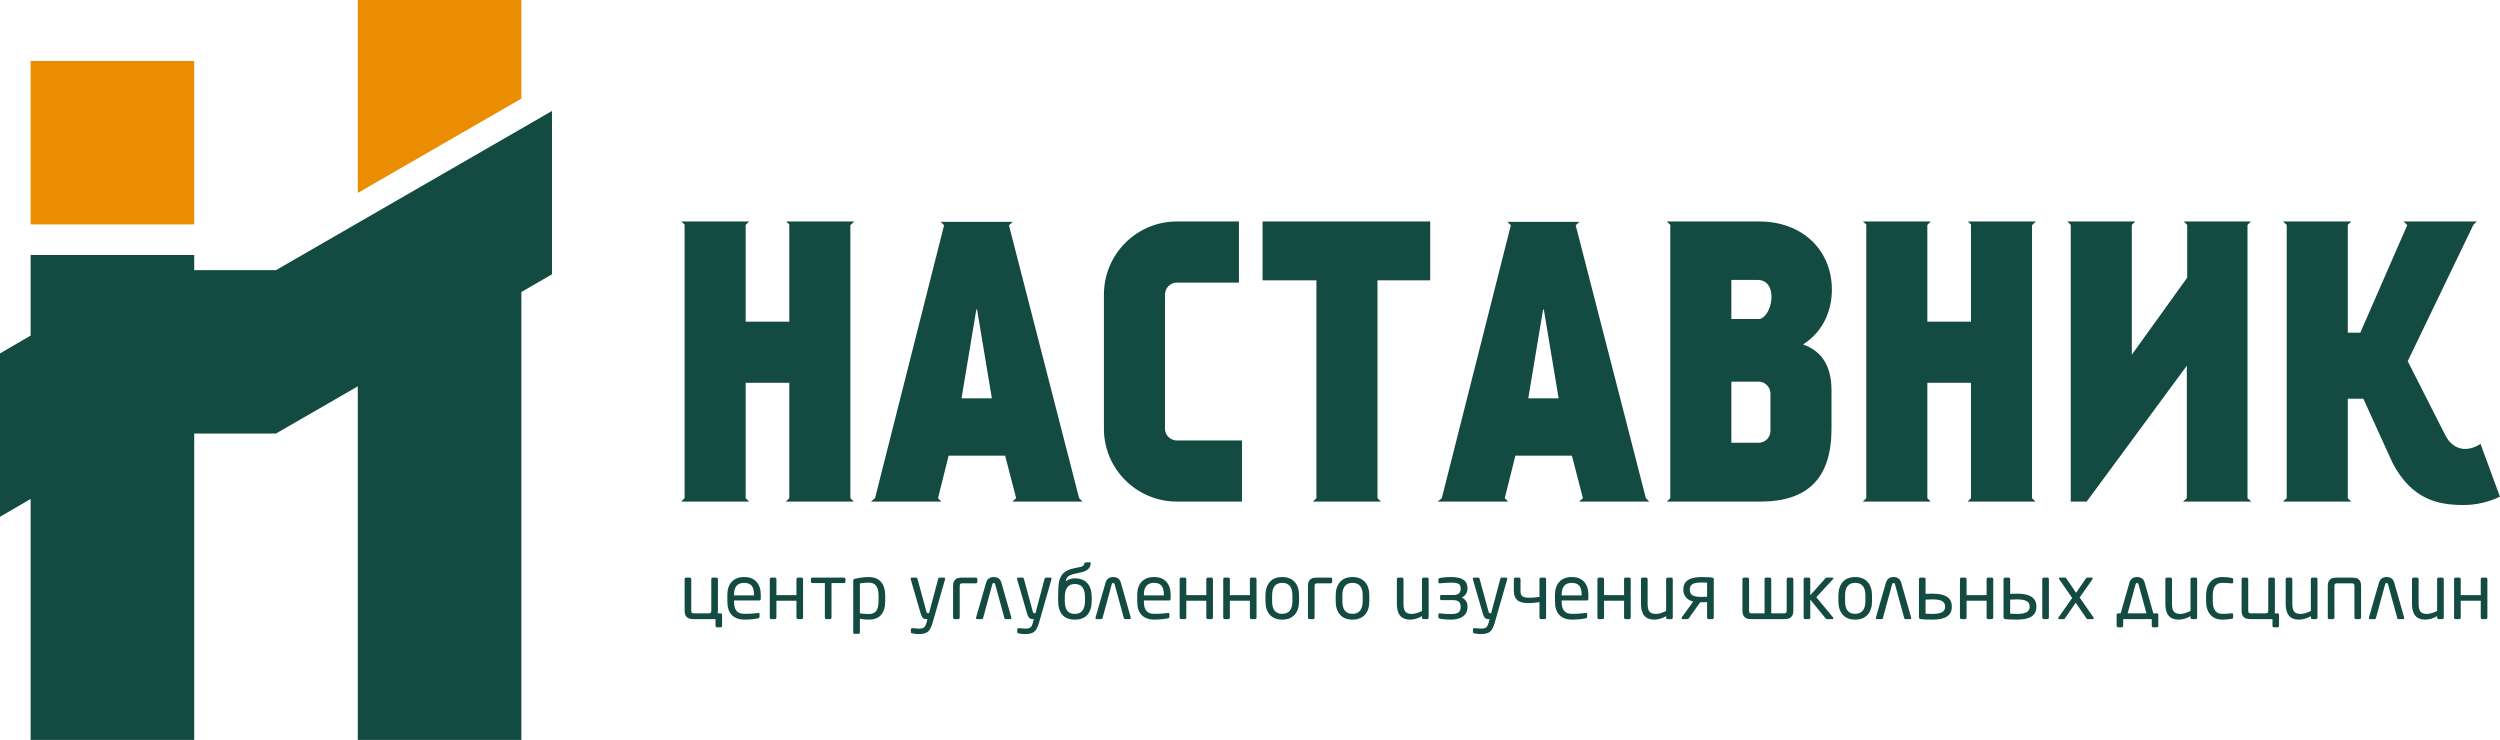 <?xml version="1.0" encoding="UTF-8"?> <svg xmlns="http://www.w3.org/2000/svg" width="8001" height="2368" viewBox="0 0 8001 2368" fill="none"><path d="M1766.59 877.945L1668.52 934.572V2368H1145.04V1236.44L883.295 1387.38H621.554V2368H98.071L98.072 1596.76L0 1653.91V1131.06L98.072 1073.92L98.071 816.195H621.554V864.521H883.295V864.54L1766.59 355.105V877.945Z" fill="#134B42"></path><path d="M621.549 718.087H98.066V195.233H621.549V718.087Z" fill="#EA8D00"></path><path d="M1668.51 315.625L1145.03 617.502V0H1668.51V315.625Z" fill="#EA8D00"></path><path d="M2722.7 719.714H2721.49V1594.37L2732.41 1605.31H2515.11L2526.03 1594.37V1225.07H2386.43V1594.37L2397.35 1605.31H2180.05L2190.98 1594.37V718.5L2180.05 708.781H2397.35L2386.43 719.714V1029.49H2526.03V718.5L2516.32 708.781H2733.63L2722.7 719.714Z" fill="#134B42"></path><path d="M3252.07 1594.37L3216.87 1458.32H3035.98L3001.99 1594.37L3012.92 1605.31H2787.12L2800.47 1594.37L3021.41 720.929L3010.49 709.996H3241.15L3229.01 720.929L3453.59 1594.37L3464.52 1605.31H3239.93L3252.07 1594.37ZM3127.03 990.616H3124.6L3077.26 1274.88H3174.38L3127.03 990.616Z" fill="#134B42"></path><path d="M3728.42 943.239V1372.06C3728.42 1392.72 3745.41 1409.72 3767.26 1409.72H3974.85V1605.31H3767.26C3637.37 1605.31 3532.97 1500.83 3532.97 1372.06V943.239C3532.97 813.254 3637.37 708.781 3767.26 708.781H3965.14V904.365H3767.26C3745.41 904.365 3728.42 921.372 3728.42 943.239Z" fill="#134B42"></path><path d="M4040.65 708.781H4577.23V897.076H4408.48V1594.37L4419.41 1605.31H4202.11L4213.03 1594.37V897.076H4040.65V708.781Z" fill="#134B42"></path><path d="M5065.93 1594.37L5030.72 1458.32H4849.84L4815.85 1594.37L4826.78 1605.31H4600.98L4614.33 1594.37L4835.27 720.929L4824.35 709.996H5055L5042.86 720.929L5267.45 1594.37L5278.38 1605.31H5053.79L5065.93 1594.37ZM4940.89 990.616H4938.46L4891.12 1274.88H4988.24L4940.89 990.616Z" fill="#134B42"></path><path d="M5629.68 708.781C5769.29 708.781 5862.77 801.106 5862.77 927.446C5862.77 980.897 5843.34 1056.22 5770.5 1102.38C5821.49 1120.6 5861.55 1160.69 5861.55 1249.37V1372.06C5861.55 1529.99 5786.29 1605.31 5633.32 1605.31H5334.68L5345.61 1594.37V719.714L5334.68 708.781H5629.68ZM5541.06 895.861V1020.99H5632.11C5674.6 1008.84 5691.6 895.861 5624.83 895.861H5541.06ZM5628.47 1417.01C5649.11 1417.01 5666.1 1400 5666.1 1379.35V1257.87C5664.89 1237.22 5647.89 1221.43 5628.47 1221.43H5541.06V1417.01H5628.47Z" fill="#134B42"></path><path d="M6504.54 719.714H6503.32V1594.37L6514.25 1605.31H6296.95L6307.87 1594.37V1225.07H6168.26V1594.37L6179.19 1605.31H5961.89L5972.81 1594.37V718.5L5961.89 708.781H6179.19L6168.26 719.714V1029.49H6307.87V718.5L6298.16 708.781H6515.46L6504.54 719.714Z" fill="#134B42"></path><path d="M6999.92 719.714L6988.99 708.781H7203.87L7192.94 719.714V1594.37L7205.08 1605.31H6986.56L6998.7 1594.37V1170.41L6678.21 1605.31H6627.22V719.714L6616.3 708.781H6833.6L6822.68 719.714V1135.18L6999.92 888.572V719.714Z" fill="#134B42"></path><path d="M7938.76 1420.66L8000.67 1589.51C7963.04 1607.74 7922.98 1616.24 7884.13 1616.24C7799.15 1616.24 7717.82 1596.8 7657.12 1481.4L7563.64 1276.09H7513.87V1594.37L7524.79 1605.31H7306.28L7318.42 1594.37V719.714L7306.28 708.781H7524.79L7513.87 719.714V1064.72H7553.93L7704.46 719.714H7703.25L7692.32 708.781H7926.62L7915.69 719.714L7705.68 1155.83L7825.86 1392.72C7851.35 1442.52 7897.49 1447.38 7938.76 1420.66Z" fill="#134B42"></path><path d="M2276.38 1953.9V1853.37C2276.38 1852.04 2276.85 1850.9 2277.8 1849.95C2278.74 1849.01 2279.88 1848.54 2281.22 1848.54H2292.78C2294.12 1848.54 2295.26 1849.01 2296.2 1849.95C2297.15 1850.9 2297.62 1852.04 2297.62 1853.37V1954.13C2297.62 1957.44 2297.3 1960.39 2296.68 1962.98H2306.11C2307.45 1962.98 2308.59 1963.45 2309.54 1964.4C2310.48 1965.26 2310.95 1966.32 2310.95 1967.58V2002.86C2310.95 2004.2 2310.48 2005.34 2309.54 2006.28C2308.59 2007.23 2307.45 2007.7 2306.11 2007.7H2294.79C2293.45 2007.7 2292.31 2007.23 2291.37 2006.28C2290.42 2005.34 2289.95 2004.2 2289.95 2002.86V1981.39H2221.52C2216.01 1981.39 2211.18 1980.91 2207.01 1979.97C2202.92 1979.03 2199.22 1976.55 2195.92 1972.54C2192.69 1968.53 2191.08 1962.31 2191.08 1953.9V1853.37C2191.08 1852.04 2191.55 1850.9 2192.5 1849.95C2193.44 1849.01 2194.58 1848.54 2195.92 1848.54H2207.6C2208.86 1848.54 2209.96 1849.01 2210.9 1849.95C2211.85 1850.9 2212.32 1852.04 2212.32 1853.37V1953.9C2212.32 1957.51 2212.95 1959.95 2214.2 1961.21C2215.46 1962.39 2217.9 1962.98 2221.52 1962.98H2267.18C2270.88 1962.98 2273.31 1962.39 2274.49 1961.21C2275.75 1959.95 2276.38 1957.51 2276.38 1953.9Z" fill="#134B42"></path><path d="M2434.72 1916.38C2434.72 1919.92 2433.18 1921.69 2430.12 1921.69H2349.18V1925.11C2349.18 1938.72 2351.81 1948.71 2357.08 1955.08C2362.35 1961.37 2370.89 1964.51 2382.69 1964.51C2394.64 1964.51 2404.91 1964.04 2413.48 1963.1C2422.13 1962.16 2426.65 1961.68 2427.05 1961.68C2429.56 1961.68 2430.82 1962.86 2430.82 1965.22V1973.36C2430.82 1975.57 2430.19 1977.1 2428.94 1977.97C2427.68 1978.83 2422.25 1979.89 2412.65 1981.15C2403.14 1982.41 2393.15 1983.04 2382.69 1983.04C2365.22 1983.04 2351.7 1978.16 2342.1 1968.41C2332.58 1958.58 2327.82 1944.14 2327.82 1925.11V1903.28C2327.82 1885.82 2332.5 1872.05 2341.86 1861.99C2351.22 1851.84 2364.44 1846.77 2381.51 1846.77C2398.5 1846.77 2411.59 1851.76 2420.79 1861.75C2430.08 1871.66 2434.72 1885.51 2434.72 1903.28V1916.38ZM2413.13 1905.52V1903.28C2413.13 1890.22 2410.61 1880.67 2405.57 1874.61C2400.62 1868.48 2392.6 1865.41 2381.51 1865.41C2359.95 1865.41 2349.18 1878.03 2349.18 1903.28V1905.52H2413.13Z" fill="#134B42"></path><path d="M2570.16 1976.55C2570.16 1977.89 2569.69 1979.03 2568.75 1979.97C2567.8 1980.91 2566.66 1981.39 2565.33 1981.39H2553.76C2552.43 1981.39 2551.28 1980.91 2550.34 1979.97C2549.4 1979.03 2548.93 1977.89 2548.93 1976.55V1922.63H2484.86V1976.55C2484.86 1977.89 2484.39 1979.03 2483.44 1979.97C2482.5 1980.91 2481.4 1981.39 2480.14 1981.39H2468.46C2467.12 1981.39 2465.98 1980.91 2465.04 1979.97C2464.09 1979.03 2463.62 1977.89 2463.62 1976.55V1853.37C2463.62 1852.04 2464.09 1850.9 2465.04 1849.95C2465.98 1849.01 2467.12 1848.54 2468.46 1848.54H2480.14C2481.4 1848.54 2482.5 1849.01 2483.44 1849.95C2484.39 1850.9 2484.86 1852.04 2484.86 1853.37V1904.58H2548.93V1853.37C2548.93 1852.04 2549.4 1850.9 2550.34 1849.95C2551.28 1849.01 2552.43 1848.54 2553.76 1848.54H2565.33C2566.66 1848.54 2567.8 1849.01 2568.75 1849.95C2569.69 1850.9 2570.16 1852.04 2570.16 1853.37V1976.55Z" fill="#134B42"></path><path d="M2705.84 1861.28C2705.84 1862.62 2705.37 1863.76 2704.43 1864.7C2703.48 1865.64 2702.34 1866.12 2701.01 1866.12H2661.13V1976.55C2661.13 1977.89 2660.66 1979.03 2659.71 1979.97C2658.77 1980.91 2657.63 1981.39 2656.29 1981.39H2644.73C2643.39 1981.39 2642.25 1980.91 2641.31 1979.97C2640.36 1979.03 2639.89 1977.89 2639.89 1976.55V1866.12H2600.01C2598.68 1866.12 2597.53 1865.64 2596.59 1864.7C2595.65 1863.76 2595.18 1862.62 2595.18 1861.28V1853.37C2595.18 1852.04 2595.65 1850.9 2596.59 1849.95C2597.53 1849.01 2598.68 1848.54 2600.01 1848.54H2701.01C2702.34 1848.54 2703.48 1849.01 2704.43 1849.95C2705.37 1850.9 2705.84 1852.04 2705.84 1853.37V1861.28Z" fill="#134B42"></path><path d="M2833.03 1923.93C2833.03 1943.28 2828.55 1957.99 2819.58 1968.05C2810.69 1978.04 2797.6 1983.04 2780.29 1983.04C2771.56 1983.04 2762.12 1982.17 2751.98 1980.44V2024.1C2751.98 2025.36 2751.54 2026.42 2750.68 2027.28C2749.81 2028.23 2748.75 2028.7 2747.49 2028.7H2735.1C2732.19 2028.7 2730.74 2027.16 2730.74 2024.1V1857.86C2730.74 1855.81 2731.37 1854.36 2732.63 1853.49C2733.88 1852.63 2739.67 1851.29 2749.97 1849.48C2760.27 1847.67 2770.38 1846.77 2780.29 1846.77C2797.36 1846.77 2810.42 1851.92 2819.46 1862.22C2828.51 1872.53 2833.03 1887.27 2833.03 1906.47V1923.93ZM2811.68 1923.93V1906.47C2811.68 1891.99 2809.12 1881.41 2804.01 1874.73C2798.89 1868.04 2790.99 1864.7 2780.29 1864.7C2770.85 1864.7 2761.41 1865.49 2751.98 1867.06V1962.75C2761.34 1964.4 2770.77 1965.22 2780.29 1965.22C2791.07 1965.22 2798.97 1961.96 2804.01 1955.43C2809.12 1948.82 2811.68 1938.32 2811.68 1923.93Z" fill="#134B42"></path><path d="M3024.52 1854.32L2984.64 1993.42C2980.39 2008.05 2975.12 2017.69 2968.83 2022.33C2962.54 2026.97 2953.06 2029.29 2940.4 2029.29C2935.83 2029.29 2931.27 2028.93 2926.71 2028.23C2922.23 2027.6 2919.16 2026.93 2917.51 2026.22C2915.86 2025.59 2915.03 2024.57 2915.03 2023.15V2014.3C2915.03 2011.71 2916.8 2010.41 2920.34 2010.41C2930.96 2011.35 2938.11 2011.83 2941.81 2011.83C2948.65 2011.83 2953.92 2010.49 2957.62 2007.82C2961.32 2005.22 2964.86 1996.41 2968.24 1981.39H2964.82C2959.39 1981.39 2955.42 1979.93 2952.9 1977.02C2950.46 1974.03 2948.46 1969.94 2946.89 1964.75L2914.79 1854.32C2914.56 1853.69 2914.44 1853.06 2914.44 1852.43C2914.44 1849.83 2915.93 1848.54 2918.92 1848.54H2932.14C2934.18 1848.54 2935.56 1849.8 2936.27 1852.31L2964.82 1957.2C2965.68 1960.74 2967.22 1962.51 2969.42 1962.51H2973.31L3002.69 1852.08C3003.32 1849.72 3004.85 1848.54 3007.29 1848.54H3020.86C3023.46 1848.54 3024.75 1849.87 3024.75 1852.55C3024.75 1853.1 3024.68 1853.69 3024.52 1854.32Z" fill="#134B42"></path><path d="M3123.04 1866.82H3080.68C3077.06 1866.82 3074.62 1867.45 3073.36 1868.71C3072.11 1869.97 3071.48 1872.41 3071.48 1876.03V1976.55C3071.48 1977.89 3071 1979.03 3070.06 1979.97C3069.12 1980.91 3068.02 1981.39 3066.76 1981.39H3055.08C3053.74 1981.39 3052.6 1980.91 3051.65 1979.97C3050.71 1979.03 3050.24 1977.89 3050.24 1976.55V1876.03C3050.24 1867.61 3051.85 1861.4 3055.08 1857.39C3058.38 1853.3 3062.08 1850.82 3066.17 1849.95C3070.34 1849.01 3075.17 1848.54 3080.68 1848.54H3123.04C3124.37 1848.54 3125.51 1849.01 3126.46 1849.95C3127.4 1850.9 3127.87 1852.04 3127.87 1853.37V1861.99C3127.87 1863.32 3127.4 1864.46 3126.46 1865.41C3125.51 1866.35 3124.37 1866.82 3123.04 1866.82Z" fill="#134B42"></path><path d="M3214.35 1977.73L3185.09 1870.25C3184.31 1867.34 3182.77 1865.88 3180.49 1865.88C3178.05 1865.88 3176.44 1867.34 3175.66 1870.25L3146.4 1977.73C3145.85 1980.17 3144.39 1981.39 3142.03 1981.39H3127.75C3125.08 1981.39 3123.74 1980.09 3123.74 1977.49C3123.74 1976.94 3123.82 1976.39 3123.98 1975.84L3155.83 1865.17C3159.45 1852.9 3167.67 1846.77 3180.49 1846.77C3193.31 1846.77 3201.46 1852.82 3204.92 1864.94L3236.54 1975.84C3236.69 1976.16 3236.77 1976.71 3236.77 1977.49C3236.77 1980.09 3235.4 1981.39 3232.64 1981.39H3218.37C3216.32 1981.39 3214.98 1980.17 3214.35 1977.73Z" fill="#134B42"></path><path d="M3365.02 1854.32L3325.14 1993.42C3320.89 2008.05 3315.62 2017.69 3309.33 2022.33C3303.04 2026.97 3293.56 2029.29 3280.9 2029.29C3276.34 2029.29 3271.77 2028.93 3267.21 2028.23C3262.73 2027.6 3259.66 2026.93 3258.01 2026.22C3256.36 2025.59 3255.53 2024.57 3255.53 2023.15V2014.3C3255.53 2011.71 3257.3 2010.41 3260.84 2010.41C3271.46 2011.35 3278.62 2011.83 3282.31 2011.83C3289.16 2011.83 3294.43 2010.49 3298.12 2007.82C3301.82 2005.22 3305.36 1996.41 3308.74 1981.39H3305.32C3299.89 1981.39 3295.92 1979.93 3293.4 1977.02C3290.97 1974.03 3288.96 1969.94 3287.39 1964.75L3255.3 1854.32C3255.06 1853.69 3254.94 1853.06 3254.94 1852.43C3254.94 1849.83 3256.44 1848.54 3259.42 1848.54H3272.64C3274.68 1848.54 3276.06 1849.8 3276.77 1852.31L3305.32 1957.2C3306.19 1960.74 3307.72 1962.51 3309.92 1962.51H3313.82L3343.19 1852.08C3343.82 1849.72 3345.36 1848.54 3347.79 1848.54H3361.36C3363.96 1848.54 3365.26 1849.87 3365.26 1852.55C3365.26 1853.1 3365.18 1853.69 3365.02 1854.32Z" fill="#134B42"></path><path d="M3493.98 1922.63C3493.98 1941.82 3489.45 1956.69 3480.41 1967.23C3471.36 1977.77 3457.83 1983.04 3439.82 1983.04C3422.36 1983.04 3409.07 1977.93 3399.94 1967.7C3390.9 1957.4 3386.38 1942.37 3386.38 1922.63V1911.54C3386.38 1890.93 3387.24 1875.04 3388.97 1863.87C3390.78 1852.63 3395.3 1843.07 3402.54 1835.2C3409.85 1827.34 3421.38 1821.87 3437.11 1818.8C3450.32 1816.21 3458.27 1814.52 3460.94 1813.73C3463.62 1812.94 3465.78 1811.61 3467.43 1809.72C3469.16 1807.83 3470.26 1805.55 3470.73 1802.88C3471.21 1800.75 3472.42 1799.69 3474.39 1799.69H3487.96C3489.85 1799.69 3490.79 1800.56 3490.79 1802.29C3490.79 1805.67 3489.93 1809.41 3488.2 1813.5C3486.54 1817.51 3483.4 1821.16 3478.76 1824.47C3474.12 1827.77 3467.63 1830.29 3459.29 1832.02L3441.24 1835.91C3429.36 1838.43 3421.46 1841.73 3417.52 1845.82C3413.59 1849.83 3411.35 1854.67 3410.8 1860.34C3418.58 1854.04 3428.34 1850.9 3440.06 1850.9C3457.44 1850.9 3470.77 1856.13 3480.05 1866.59C3489.34 1876.97 3493.98 1891.95 3493.98 1911.54V1922.63ZM3472.39 1922.63V1911.54C3472.39 1883.22 3461.61 1869.07 3440.06 1869.07C3418.51 1869.07 3407.73 1883.22 3407.73 1911.54V1922.63C3407.73 1936.63 3410.25 1947.17 3415.28 1954.25C3420.32 1961.25 3428.5 1964.75 3439.82 1964.75C3461.53 1964.75 3472.39 1950.71 3472.39 1922.63Z" fill="#134B42"></path><path d="M3596.62 1977.73L3567.36 1870.25C3566.58 1867.34 3565.04 1865.88 3562.76 1865.88C3560.32 1865.88 3558.71 1867.34 3557.92 1870.25L3528.66 1977.73C3528.11 1980.17 3526.66 1981.39 3524.3 1981.39H3510.02C3507.35 1981.39 3506.01 1980.09 3506.01 1977.49C3506.01 1976.94 3506.09 1976.39 3506.25 1975.84L3538.1 1865.17C3541.72 1852.9 3549.94 1846.77 3562.76 1846.77C3575.58 1846.77 3583.72 1852.82 3587.18 1864.94L3618.8 1975.84C3618.96 1976.16 3619.04 1976.71 3619.04 1977.49C3619.04 1980.09 3617.66 1981.39 3614.91 1981.39H3600.63C3598.59 1981.39 3597.25 1980.17 3596.62 1977.73Z" fill="#134B42"></path><path d="M3746.46 1916.38C3746.46 1919.92 3744.93 1921.69 3741.86 1921.69H3660.92V1925.11C3660.92 1938.72 3663.56 1948.71 3668.83 1955.08C3674.1 1961.37 3682.63 1964.51 3694.43 1964.51C3706.39 1964.51 3716.65 1964.04 3725.22 1963.1C3733.88 1962.16 3738.4 1961.68 3738.79 1961.68C3741.31 1961.68 3742.57 1962.86 3742.57 1965.22V1973.36C3742.57 1975.57 3741.94 1977.1 3740.68 1977.97C3739.42 1978.83 3734 1979.89 3724.4 1981.15C3714.88 1982.41 3704.89 1983.04 3694.43 1983.04C3676.97 1983.04 3663.44 1978.16 3653.84 1968.41C3644.33 1958.58 3639.57 1944.14 3639.57 1925.11V1903.28C3639.57 1885.82 3644.25 1872.05 3653.61 1861.99C3662.97 1851.84 3676.18 1846.77 3693.25 1846.77C3710.24 1846.77 3723.34 1851.76 3732.54 1861.75C3741.82 1871.66 3746.46 1885.51 3746.46 1903.28V1916.38ZM3724.87 1905.52V1903.28C3724.87 1890.22 3722.35 1880.67 3717.32 1874.61C3712.36 1868.48 3704.34 1865.41 3693.25 1865.41C3671.7 1865.41 3660.92 1878.03 3660.92 1903.28V1905.52H3724.87Z" fill="#134B42"></path><path d="M3881.91 1976.55C3881.91 1977.89 3881.44 1979.03 3880.49 1979.97C3879.55 1980.91 3878.41 1981.39 3877.07 1981.39H3865.51C3864.17 1981.39 3863.03 1980.91 3862.09 1979.97C3861.14 1979.03 3860.67 1977.89 3860.67 1976.55V1922.63H3796.61V1976.55C3796.61 1977.89 3796.13 1979.03 3795.19 1979.97C3794.25 1980.91 3793.14 1981.39 3791.89 1981.39H3780.21C3778.87 1981.39 3777.73 1980.91 3776.78 1979.97C3775.84 1979.03 3775.37 1977.89 3775.37 1976.55V1853.37C3775.37 1852.04 3775.84 1850.9 3776.78 1849.95C3777.73 1849.01 3778.87 1848.54 3780.21 1848.54H3791.89C3793.14 1848.54 3794.25 1849.01 3795.19 1849.95C3796.13 1850.9 3796.61 1852.04 3796.61 1853.37V1904.58H3860.67V1853.37C3860.67 1852.04 3861.14 1850.9 3862.09 1849.95C3863.03 1849.01 3864.17 1848.54 3865.51 1848.54H3877.07C3878.41 1848.54 3879.55 1849.01 3880.49 1849.95C3881.44 1850.9 3881.91 1852.04 3881.91 1853.37V1976.55Z" fill="#134B42"></path><path d="M4021.36 1976.55C4021.36 1977.89 4020.89 1979.03 4019.95 1979.97C4019 1980.91 4017.86 1981.39 4016.53 1981.39H4004.96C4003.63 1981.39 4002.49 1980.91 4001.54 1979.97C4000.6 1979.03 4000.13 1977.89 4000.13 1976.55V1922.63H3936.06V1976.55C3936.06 1977.89 3935.59 1979.03 3934.65 1979.97C3933.7 1980.91 3932.6 1981.39 3931.34 1981.39H3919.66C3918.33 1981.39 3917.18 1980.91 3916.24 1979.97C3915.3 1979.03 3914.83 1977.89 3914.83 1976.55V1853.37C3914.83 1852.04 3915.3 1850.9 3916.24 1849.95C3917.18 1849.01 3918.33 1848.54 3919.66 1848.54H3931.34C3932.6 1848.54 3933.7 1849.01 3934.65 1849.95C3935.59 1850.9 3936.06 1852.04 3936.06 1853.37V1904.58H4000.13V1853.37C4000.13 1852.04 4000.6 1850.9 4001.54 1849.95C4002.49 1849.01 4003.63 1848.54 4004.96 1848.54H4016.53C4017.86 1848.54 4019 1849.01 4019.95 1849.95C4020.89 1850.9 4021.36 1852.04 4021.36 1853.37V1976.55Z" fill="#134B42"></path><path d="M4157.52 1924.16C4157.52 1942.57 4152.8 1957 4143.36 1967.46C4133.92 1977.85 4120.67 1983.04 4103.6 1983.04C4086.53 1983.04 4073.32 1977.85 4063.96 1967.46C4054.6 1957.08 4049.92 1942.65 4049.92 1924.16V1905.76C4049.92 1887.59 4054.52 1873.23 4063.72 1862.69C4072.92 1852.08 4086.22 1846.77 4103.6 1846.77C4120.67 1846.77 4133.92 1852 4143.36 1862.46C4152.8 1872.84 4157.52 1887.27 4157.52 1905.76V1924.16ZM4136.28 1924.16V1905.76C4136.28 1878.86 4125.39 1865.41 4103.6 1865.41C4082.05 1865.41 4071.27 1878.86 4071.27 1905.76V1924.16C4071.27 1951.06 4082.05 1964.51 4103.6 1964.51C4114.3 1964.51 4122.4 1961.09 4127.9 1954.25C4133.49 1947.33 4136.28 1937.3 4136.28 1924.16Z" fill="#134B42"></path><path d="M4258.75 1866.82H4216.39C4212.77 1866.82 4210.34 1867.45 4209.08 1868.71C4207.82 1869.97 4207.19 1872.41 4207.19 1876.03V1976.55C4207.19 1977.89 4206.72 1979.03 4205.77 1979.97C4204.83 1980.91 4203.73 1981.39 4202.47 1981.39H4190.79C4189.45 1981.39 4188.31 1980.91 4187.37 1979.97C4186.42 1979.03 4185.95 1977.89 4185.95 1976.55V1876.03C4185.95 1867.61 4187.56 1861.4 4190.79 1857.39C4194.09 1853.3 4197.79 1850.82 4201.88 1849.95C4206.05 1849.01 4210.89 1848.54 4216.39 1848.54H4258.75C4260.09 1848.54 4261.23 1849.01 4262.17 1849.95C4263.11 1850.9 4263.59 1852.04 4263.59 1853.37V1861.99C4263.59 1863.32 4263.11 1864.46 4262.17 1865.41C4261.23 1866.35 4260.09 1866.82 4258.75 1866.82Z" fill="#134B42"></path><path d="M4382.4 1924.16C4382.4 1942.57 4377.68 1957 4368.24 1967.46C4358.8 1977.85 4345.55 1983.04 4328.48 1983.04C4311.41 1983.04 4298.19 1977.85 4288.83 1967.46C4279.47 1957.08 4274.79 1942.65 4274.79 1924.16V1905.76C4274.79 1887.59 4279.4 1873.23 4288.6 1862.69C4297.8 1852.08 4311.09 1846.77 4328.48 1846.77C4345.55 1846.77 4358.8 1852 4368.24 1862.46C4377.68 1872.84 4382.4 1887.27 4382.4 1905.76V1924.16ZM4361.16 1924.16V1905.76C4361.16 1878.86 4350.26 1865.41 4328.48 1865.41C4306.93 1865.41 4296.15 1878.86 4296.15 1905.76V1924.16C4296.15 1951.06 4306.93 1964.51 4328.48 1964.51C4339.17 1964.51 4347.28 1961.09 4352.78 1954.25C4358.37 1947.33 4361.16 1937.3 4361.16 1924.16Z" fill="#134B42"></path><path d="M4572.23 1976.55C4572.23 1977.89 4571.8 1979.03 4570.93 1979.97C4570.07 1980.91 4569.01 1981.39 4567.75 1981.39H4555.6C4554.34 1981.39 4553.24 1980.91 4552.29 1979.97C4551.43 1979.03 4550.99 1977.89 4550.99 1976.55V1971.95C4538.17 1979.34 4525.39 1983.04 4512.65 1983.04C4484.57 1983.04 4470.53 1966.28 4470.53 1932.78V1853.37C4470.53 1852.04 4471 1850.9 4471.95 1849.95C4472.89 1849.01 4474.03 1848.54 4475.37 1848.54H4487.05C4488.31 1848.54 4489.41 1849.01 4490.35 1849.95C4491.29 1850.9 4491.77 1852.04 4491.77 1853.37V1932.78C4491.77 1944.18 4493.69 1952.36 4497.55 1957.32C4501.48 1962.27 4508.44 1964.75 4518.43 1964.75C4527.55 1964.75 4538.41 1961.6 4550.99 1955.31V1853.37C4550.99 1852.12 4551.47 1851.01 4552.41 1850.07C4553.43 1849.05 4554.57 1848.54 4555.83 1848.54H4567.75C4568.93 1848.54 4569.95 1849.01 4570.82 1849.95C4571.76 1850.9 4572.23 1852.04 4572.23 1853.37V1976.55Z" fill="#134B42"></path><path d="M4696.59 1942.92C4696.59 1955.67 4691.87 1965.54 4682.43 1972.54C4672.99 1979.54 4660.01 1983.04 4643.49 1983.04C4635.47 1983.04 4627.72 1982.61 4620.25 1981.74C4612.78 1980.88 4608.1 1980.09 4606.21 1979.38C4604.32 1978.67 4603.38 1977.41 4603.38 1975.61V1967.11C4603.38 1965.38 4603.77 1964.28 4604.56 1963.81C4605.35 1963.26 4606.64 1962.98 4608.45 1962.98C4620.8 1964.48 4632.48 1965.22 4643.49 1965.22C4654.74 1965.22 4662.73 1963.53 4667.44 1960.15C4672.24 1956.77 4674.64 1951.03 4674.64 1942.92V1940.8C4674.64 1927.43 4666.82 1920.74 4651.16 1920.74H4613.53C4610.46 1920.74 4608.92 1919.37 4608.92 1916.61V1908.47C4608.92 1905.72 4610.46 1904.34 4613.53 1904.34H4651.16C4666.82 1904.34 4674.64 1897.74 4674.64 1884.52V1882.52C4674.64 1875.67 4672.36 1870.99 4667.8 1868.48C4663.24 1865.96 4655.06 1864.7 4643.26 1864.7C4637.59 1864.7 4631.34 1864.98 4624.5 1865.53L4607.39 1866.94C4604.72 1866.94 4603.38 1865.53 4603.38 1862.69V1854.32C4603.38 1852.51 4604.24 1851.25 4605.97 1850.54C4607.71 1849.83 4612.31 1849.05 4619.78 1848.18C4627.33 1847.24 4635.23 1846.77 4643.49 1846.77C4661.9 1846.77 4675.35 1849.72 4683.84 1855.62C4692.34 1861.51 4696.59 1870.48 4696.59 1882.52V1884.52C4696.59 1890.03 4695.01 1895.34 4691.87 1900.45C4688.72 1905.56 4684.28 1909.57 4678.54 1912.48C4690.57 1918.3 4696.59 1927.74 4696.59 1940.8V1942.92Z" fill="#134B42"></path><path d="M4823.54 1854.32L4783.66 1993.42C4779.41 2008.05 4774.14 2017.69 4767.85 2022.33C4761.56 2026.97 4752.08 2029.29 4739.41 2029.29C4734.85 2029.29 4730.29 2028.93 4725.73 2028.23C4721.25 2027.6 4718.18 2026.93 4716.53 2026.22C4714.87 2025.59 4714.05 2024.57 4714.05 2023.15V2014.3C4714.05 2011.71 4715.82 2010.41 4719.36 2010.41C4729.98 2011.35 4737.13 2011.83 4740.83 2011.83C4747.67 2011.83 4752.94 2010.49 4756.64 2007.82C4760.34 2005.22 4763.88 1996.41 4767.26 1981.39H4763.84C4758.41 1981.39 4754.44 1979.93 4751.92 1977.02C4749.48 1974.03 4747.48 1969.94 4745.9 1964.75L4713.81 1854.32C4713.58 1853.69 4713.46 1853.06 4713.46 1852.43C4713.46 1849.83 4714.95 1848.54 4717.94 1848.54H4731.16C4733.2 1848.54 4734.58 1849.8 4735.29 1852.31L4763.84 1957.2C4764.7 1960.74 4766.24 1962.51 4768.44 1962.51H4772.33L4801.71 1852.08C4802.34 1849.72 4803.87 1848.54 4806.31 1848.54H4819.88C4822.48 1848.54 4823.77 1849.87 4823.77 1852.55C4823.77 1853.1 4823.69 1853.69 4823.54 1854.32Z" fill="#134B42"></path><path d="M4948.13 1976.55C4948.13 1977.89 4947.66 1979.03 4946.71 1979.97C4945.77 1980.91 4944.63 1981.39 4943.29 1981.39H4931.73C4930.39 1981.39 4929.25 1980.91 4928.31 1979.97C4927.36 1979.03 4926.89 1977.89 4926.89 1976.55V1927C4914.15 1929.12 4902.39 1930.18 4891.61 1930.18C4875.17 1930.18 4863.26 1927 4855.86 1920.62C4848.55 1914.18 4844.89 1904.46 4844.89 1891.48V1853.37C4844.89 1852.04 4845.36 1850.9 4846.31 1849.95C4847.25 1849.01 4848.39 1848.54 4849.73 1848.54H4861.41C4862.67 1848.54 4863.77 1849.01 4864.71 1849.95C4865.74 1850.9 4866.25 1852.04 4866.25 1853.37V1891.48C4866.25 1899.82 4868.29 1905.48 4872.38 1908.47C4876.55 1911.46 4884.42 1912.96 4895.98 1912.96C4905.34 1912.96 4915.64 1912.09 4926.89 1910.36V1853.37C4926.89 1852.04 4927.36 1850.9 4928.31 1849.95C4929.25 1849.01 4930.39 1848.54 4931.73 1848.54H4943.29C4944.63 1848.54 4945.77 1849.01 4946.71 1849.95C4947.66 1850.9 4948.13 1852.04 4948.13 1853.37V1976.55Z" fill="#134B42"></path><path d="M5083.46 1916.38C5083.46 1919.92 5081.92 1921.69 5078.85 1921.69H4997.92V1925.11C4997.92 1938.72 5000.55 1948.71 5005.82 1955.08C5011.09 1961.37 5019.63 1964.51 5031.42 1964.51C5043.38 1964.51 5053.65 1964.04 5062.22 1963.1C5070.87 1962.16 5075.39 1961.68 5075.79 1961.68C5078.3 1961.68 5079.56 1962.86 5079.56 1965.22V1973.36C5079.56 1975.57 5078.93 1977.1 5077.67 1977.97C5076.42 1978.83 5070.99 1979.89 5061.39 1981.15C5051.88 1982.41 5041.89 1983.04 5031.42 1983.04C5013.96 1983.04 5000.43 1978.16 4990.84 1968.41C4981.32 1958.58 4976.56 1944.14 4976.56 1925.11V1903.28C4976.56 1885.82 4981.24 1872.05 4990.6 1861.99C4999.96 1851.84 5013.18 1846.77 5030.25 1846.77C5047.23 1846.77 5060.33 1851.76 5069.53 1861.75C5078.82 1871.66 5083.46 1885.51 5083.46 1903.28V1916.38ZM5061.86 1905.52V1903.28C5061.86 1890.22 5059.35 1880.67 5054.31 1874.61C5049.36 1868.48 5041.34 1865.41 5030.25 1865.41C5008.69 1865.41 4997.92 1878.03 4997.92 1903.28V1905.52H5061.86Z" fill="#134B42"></path><path d="M5218.9 1976.55C5218.9 1977.89 5218.43 1979.03 5217.49 1979.97C5216.54 1980.91 5215.4 1981.39 5214.06 1981.39H5202.5C5201.16 1981.39 5200.02 1980.91 5199.08 1979.97C5198.14 1979.03 5197.66 1977.89 5197.66 1976.55V1922.63H5133.6V1976.55C5133.6 1977.89 5133.13 1979.03 5132.18 1979.97C5131.24 1980.91 5130.14 1981.39 5128.88 1981.39H5117.2C5115.86 1981.39 5114.72 1980.91 5113.78 1979.97C5112.83 1979.03 5112.36 1977.89 5112.36 1976.55V1853.37C5112.36 1852.04 5112.83 1850.9 5113.78 1849.95C5114.72 1849.01 5115.86 1848.54 5117.2 1848.54H5128.88C5130.14 1848.54 5131.24 1849.01 5132.18 1849.95C5133.13 1850.9 5133.6 1852.04 5133.6 1853.37V1904.58H5197.66V1853.37C5197.66 1852.04 5198.14 1850.9 5199.08 1849.95C5200.02 1849.01 5201.16 1848.54 5202.5 1848.54H5214.06C5215.4 1848.54 5216.54 1849.01 5217.49 1849.95C5218.43 1850.9 5218.9 1852.04 5218.9 1853.37V1976.55Z" fill="#134B42"></path><path d="M5353.52 1976.55C5353.52 1977.89 5353.09 1979.03 5352.22 1979.97C5351.36 1980.91 5350.3 1981.39 5349.04 1981.39H5336.89C5335.63 1981.39 5334.53 1980.91 5333.58 1979.97C5332.72 1979.03 5332.28 1977.89 5332.28 1976.55V1971.95C5319.46 1979.34 5306.68 1983.04 5293.94 1983.04C5265.86 1983.04 5251.82 1966.28 5251.82 1932.78V1853.37C5251.82 1852.04 5252.29 1850.9 5253.23 1849.95C5254.18 1849.01 5255.32 1848.54 5256.66 1848.54H5268.34C5269.6 1848.54 5270.7 1849.01 5271.64 1849.95C5272.58 1850.9 5273.06 1852.04 5273.06 1853.37V1932.78C5273.06 1944.18 5274.98 1952.36 5278.84 1957.32C5282.77 1962.27 5289.73 1964.75 5299.72 1964.75C5308.84 1964.75 5319.7 1961.6 5332.28 1955.31V1853.37C5332.28 1852.12 5332.76 1851.01 5333.7 1850.07C5334.72 1849.05 5335.86 1848.54 5337.12 1848.54H5349.04C5350.22 1848.54 5351.24 1849.01 5352.11 1849.95C5353.05 1850.9 5353.52 1852.04 5353.52 1853.37V1976.55Z" fill="#134B42"></path><path d="M5484.72 1976.55C5484.72 1977.89 5484.21 1979.03 5483.19 1979.97C5482.24 1980.91 5481.14 1981.39 5479.88 1981.39H5468.2C5466.94 1981.39 5465.8 1980.91 5464.78 1979.97C5463.84 1979.03 5463.36 1977.89 5463.36 1976.55V1927C5456.52 1927.31 5450.74 1927.47 5446.02 1927.47H5441.18L5418.18 1960.03C5409.37 1972.54 5404.73 1979.11 5404.25 1979.73C5403.78 1980.29 5403.11 1980.72 5402.25 1981.03C5401.38 1981.27 5400.28 1981.39 5398.94 1981.39H5385.61C5383.02 1981.39 5381.72 1980.21 5381.72 1977.85C5381.72 1977.06 5381.8 1976.51 5381.96 1976.2L5419 1925.11C5408.86 1922.75 5401.03 1918.27 5395.52 1911.66C5390.02 1904.97 5387.26 1896.87 5387.26 1887.35V1886.17C5387.26 1859.9 5406.85 1846.77 5446.02 1846.77C5453.34 1846.77 5460.93 1847 5468.79 1847.47C5476.66 1847.87 5481.26 1848.46 5482.6 1849.24C5484.01 1850.03 5484.72 1851.41 5484.72 1853.37V1976.55ZM5463.36 1909.89V1864.7C5460.14 1864.39 5454.36 1864.23 5446.02 1864.23C5432.41 1864.23 5422.66 1865.96 5416.76 1869.42C5410.94 1872.8 5408.03 1878.39 5408.03 1886.17V1887.35C5408.03 1895.61 5410.86 1901.51 5416.52 1905.05C5422.19 1908.59 5432.02 1910.36 5446.02 1910.36C5447.28 1910.36 5453.06 1910.2 5463.36 1909.89Z" fill="#134B42"></path><path d="M5739.45 1953.9C5739.45 1962.31 5737.79 1968.53 5734.49 1972.54C5731.27 1976.55 5727.57 1979.03 5723.4 1979.97C5719.31 1980.91 5714.51 1981.39 5709.01 1981.39H5606.95C5601.44 1981.39 5596.61 1980.91 5592.44 1979.97C5588.35 1979.03 5584.65 1976.55 5581.35 1972.54C5578.12 1968.53 5576.51 1962.31 5576.51 1953.9V1853.37C5576.51 1852.04 5576.98 1850.9 5577.93 1849.95C5578.87 1849.01 5580.01 1848.54 5581.35 1848.54H5593.03C5594.29 1848.54 5595.39 1849.01 5596.33 1849.95C5597.28 1850.9 5597.75 1852.04 5597.75 1853.37V1953.9C5597.75 1957.51 5598.38 1959.95 5599.64 1961.21C5600.89 1962.39 5603.33 1962.98 5606.95 1962.98H5647.3V1853.37C5647.3 1852.04 5647.77 1850.9 5648.72 1849.95C5649.66 1849.01 5650.8 1848.54 5652.14 1848.54H5663.82C5665.08 1848.54 5666.18 1849.01 5667.12 1849.95C5668.14 1850.9 5668.66 1852.04 5668.66 1853.37V1962.98H5709.01C5712.62 1962.98 5715.02 1962.39 5716.2 1961.21C5717.46 1959.95 5718.09 1957.51 5718.09 1953.9V1853.37C5718.09 1852.04 5718.56 1850.9 5719.51 1849.95C5720.53 1849.01 5721.67 1848.54 5722.93 1848.54H5734.61C5735.95 1848.54 5737.09 1849.01 5738.03 1849.95C5738.97 1850.9 5739.45 1852.04 5739.45 1853.37V1953.9Z" fill="#134B42"></path><path d="M5812.95 1911.3L5866.63 1976.08C5867.11 1976.55 5867.34 1977.26 5867.34 1978.2C5867.34 1980.32 5866.48 1981.39 5864.75 1981.39H5847.28C5845.79 1981.39 5844.69 1981.15 5843.98 1980.68C5843.35 1980.13 5837.88 1973.48 5827.58 1960.74L5793.6 1918.86V1976.55C5793.6 1977.89 5793.13 1979.03 5792.19 1979.97C5791.24 1980.91 5790.14 1981.39 5788.88 1981.39H5777.2C5775.86 1981.39 5774.72 1980.91 5773.78 1979.97C5772.84 1979.03 5772.36 1977.89 5772.36 1976.55V1853.37C5772.36 1852.04 5772.84 1850.9 5773.78 1849.95C5774.72 1849.01 5775.86 1848.54 5777.2 1848.54H5788.88C5790.14 1848.54 5791.24 1849.01 5792.19 1849.95C5793.13 1850.9 5793.6 1852.04 5793.6 1853.37V1905.05L5843.04 1849.48C5843.67 1848.85 5844.92 1848.54 5846.81 1848.54H5863.68C5866.12 1848.54 5867.34 1849.4 5867.34 1851.13C5867.34 1852 5867.18 1852.63 5866.87 1853.02L5812.95 1911.3Z" fill="#134B42"></path><path d="M5991.22 1924.16C5991.22 1942.57 5986.5 1957 5977.07 1967.46C5967.63 1977.85 5954.37 1983.04 5937.31 1983.04C5920.24 1983.04 5907.02 1977.85 5897.66 1967.46C5888.3 1957.08 5883.62 1942.65 5883.62 1924.16V1905.76C5883.62 1887.59 5888.22 1873.23 5897.43 1862.69C5906.63 1852.08 5919.92 1846.77 5937.31 1846.77C5954.37 1846.77 5967.63 1852 5977.07 1862.46C5986.5 1872.84 5991.22 1887.27 5991.22 1905.76V1924.16ZM5969.99 1924.16V1905.76C5969.99 1878.86 5959.09 1865.41 5937.31 1865.41C5915.75 1865.41 5904.98 1878.86 5904.98 1905.76V1924.16C5904.98 1951.06 5915.75 1964.51 5937.31 1964.51C5948 1964.51 5956.1 1961.09 5961.61 1954.25C5967.19 1947.33 5969.99 1937.3 5969.99 1924.16Z" fill="#134B42"></path><path d="M6094.11 1977.73L6064.85 1870.25C6064.06 1867.34 6062.53 1865.88 6060.24 1865.88C6057.81 1865.88 6056.19 1867.34 6055.41 1870.25L6026.15 1977.73C6025.6 1980.17 6024.14 1981.39 6021.78 1981.39H6007.51C6004.83 1981.39 6003.49 1980.09 6003.49 1977.49C6003.49 1976.94 6003.57 1976.39 6003.73 1975.84L6035.59 1865.17C6039.2 1852.9 6047.42 1846.77 6060.24 1846.77C6073.07 1846.77 6081.21 1852.82 6084.67 1864.94L6116.29 1975.84C6116.44 1976.16 6116.52 1976.71 6116.52 1977.49C6116.52 1980.09 6115.15 1981.39 6112.39 1981.39H6098.12C6096.07 1981.39 6094.74 1980.17 6094.11 1977.73Z" fill="#134B42"></path><path d="M6246.54 1942.45C6246.54 1969.51 6226.17 1983.04 6185.43 1983.04C6176.77 1983.04 6167.92 1982.84 6158.88 1982.45C6149.83 1982.06 6144.64 1981.27 6143.31 1980.09C6142.05 1978.83 6141.42 1977.1 6141.42 1974.9V1853.37C6141.42 1852.04 6141.89 1850.9 6142.83 1849.95C6143.78 1849.01 6144.92 1848.54 6146.26 1848.54H6157.94C6159.19 1848.54 6160.3 1849.01 6161.24 1849.95C6162.18 1850.9 6162.65 1852.04 6162.65 1853.37V1900.45C6171.86 1900.14 6179.45 1899.98 6185.43 1899.98C6226.17 1899.98 6246.54 1913.51 6246.54 1940.56V1942.45ZM6225.07 1942.45V1940.56C6225.07 1932.93 6221.8 1927.31 6215.28 1923.69C6208.83 1920.07 6198.64 1918.27 6184.72 1918.27L6162.65 1919.09V1964.04L6184.72 1964.75C6198.64 1964.75 6208.83 1962.94 6215.28 1959.32C6221.8 1955.71 6225.07 1950.08 6225.07 1942.45Z" fill="#134B42"></path><path d="M6379.16 1976.55C6379.16 1977.89 6378.68 1979.03 6377.74 1979.97C6376.8 1980.91 6375.66 1981.39 6374.32 1981.39H6362.76C6361.42 1981.39 6360.28 1980.91 6359.33 1979.97C6358.39 1979.03 6357.92 1977.89 6357.92 1976.55V1922.63H6293.85V1976.55C6293.85 1977.89 6293.38 1979.03 6292.44 1979.97C6291.49 1980.91 6290.39 1981.39 6289.13 1981.39H6277.45C6276.12 1981.39 6274.98 1980.91 6274.03 1979.97C6273.09 1979.03 6272.62 1977.89 6272.62 1976.55V1853.37C6272.62 1852.04 6273.09 1850.9 6274.03 1849.95C6274.98 1849.01 6276.12 1848.54 6277.45 1848.54H6289.13C6290.39 1848.54 6291.49 1849.01 6292.44 1849.95C6293.38 1850.9 6293.85 1852.04 6293.85 1853.37V1904.58H6357.92V1853.37C6357.92 1852.04 6358.39 1850.9 6359.33 1849.95C6360.28 1849.01 6361.42 1848.54 6362.76 1848.54H6374.32C6375.66 1848.54 6376.8 1849.01 6377.74 1849.95C6378.68 1850.9 6379.16 1852.04 6379.16 1853.37V1976.55Z" fill="#134B42"></path><path d="M6557.31 1976.55C6557.31 1977.89 6556.84 1979.03 6555.9 1979.97C6554.95 1980.91 6553.81 1981.39 6552.47 1981.39H6540.91C6539.57 1981.39 6538.43 1980.91 6537.49 1979.97C6536.55 1979.03 6536.07 1977.89 6536.07 1976.55V1853.37C6536.07 1852.04 6536.55 1850.9 6537.49 1849.95C6538.43 1849.01 6539.57 1848.54 6540.91 1848.54H6552.47C6553.81 1848.54 6554.95 1849.01 6555.9 1849.95C6556.84 1850.9 6557.31 1852.04 6557.31 1853.37V1976.55ZM6517.2 1942.45C6517.2 1969.51 6496.82 1983.04 6456.08 1983.04C6447.43 1983.04 6438.58 1982.84 6429.53 1982.45C6420.49 1982.06 6415.3 1981.27 6413.96 1980.09C6412.7 1978.83 6412.07 1977.1 6412.07 1974.9V1853.37C6412.07 1852.04 6412.54 1850.9 6413.49 1849.95C6414.43 1849.01 6415.57 1848.54 6416.91 1848.54H6428.59C6429.85 1848.54 6430.95 1849.01 6431.89 1849.95C6432.84 1850.9 6433.31 1852.04 6433.31 1853.37V1900.45C6442.51 1900.14 6450.1 1899.98 6456.08 1899.98C6496.82 1899.98 6517.2 1913.51 6517.2 1940.56V1942.45ZM6495.72 1942.45V1940.56C6495.72 1932.93 6492.46 1927.31 6485.93 1923.69C6479.48 1920.07 6469.3 1918.27 6455.37 1918.27L6433.31 1919.09V1964.04L6455.37 1964.75C6469.3 1964.75 6479.48 1962.94 6485.93 1959.32C6492.46 1955.71 6495.72 1950.08 6495.72 1942.45Z" fill="#134B42"></path><path d="M6699.84 1975.84C6700.54 1976.86 6700.9 1977.85 6700.9 1978.79C6700.9 1980.52 6699.84 1981.39 6697.71 1981.39H6681.08C6680.05 1981.39 6679.31 1981.23 6678.83 1980.91C6678.44 1980.6 6674.59 1975.02 6667.27 1964.16L6643.09 1929L6612.88 1972.66C6609.66 1977.38 6607.85 1980.01 6607.45 1980.56C6607.06 1981.11 6606.04 1981.39 6604.39 1981.39H6589.87C6587.99 1981.39 6587.04 1980.6 6587.04 1979.03C6587.04 1978.08 6587.36 1977.14 6587.99 1976.2L6631.76 1913.78L6603.68 1873.2C6594.71 1860.37 6590.11 1853.69 6589.87 1853.14C6589.64 1852.51 6589.52 1851.92 6589.52 1851.37C6589.52 1849.48 6590.7 1848.54 6593.06 1848.54H6608.75C6610.01 1848.54 6610.95 1848.81 6611.58 1849.36C6612.21 1849.91 6615.99 1855.34 6622.91 1865.64L6644.27 1897.26C6664.95 1866.9 6675.69 1851.21 6676.47 1850.19C6677.26 1849.09 6678.52 1848.54 6680.25 1848.54H6694.29C6696.41 1848.54 6697.48 1849.44 6697.48 1851.25C6697.48 1852.35 6697.12 1853.37 6696.41 1854.32L6655.71 1912.25L6699.84 1975.84Z" fill="#134B42"></path><path d="M6902.65 1962.98C6903.99 1962.98 6905.13 1963.45 6906.07 1964.4C6907.02 1965.26 6907.49 1966.32 6907.49 1967.58V2002.86C6907.49 2004.2 6907.02 2005.34 6906.07 2006.28C6905.13 2007.23 6903.99 2007.7 6902.65 2007.7H6891.21C6889.95 2007.7 6888.85 2007.23 6887.9 2006.28C6886.96 2005.34 6886.49 2004.2 6886.49 2002.86V1981.39H6795.05V2002.86C6795.05 2004.2 6794.58 2005.34 6793.63 2006.28C6792.69 2007.23 6791.55 2007.7 6790.21 2007.7H6778.88C6777.55 2007.7 6776.41 2007.23 6775.46 2006.28C6774.52 2005.34 6774.05 2004.2 6774.05 2002.86V1967.58C6774.05 1966.32 6774.52 1965.26 6775.46 1964.4C6776.41 1963.45 6777.55 1962.98 6778.88 1962.98H6786.91L6814.87 1865.17C6818.33 1852.9 6826.55 1846.77 6839.53 1846.77C6852.43 1846.77 6860.57 1852.82 6863.95 1864.94L6891.56 1962.98H6902.65ZM6834.69 1870.25L6809.32 1962.98H6869.5L6844.13 1870.25C6843.34 1867.34 6841.81 1865.88 6839.53 1865.88C6837.09 1865.88 6835.48 1867.34 6834.69 1870.25Z" fill="#134B42"></path><path d="M7031.72 1976.55C7031.72 1977.89 7031.29 1979.03 7030.43 1979.97C7029.56 1980.91 7028.5 1981.39 7027.24 1981.39H7015.09C7013.83 1981.39 7012.73 1980.91 7011.79 1979.97C7010.92 1979.03 7010.49 1977.89 7010.49 1976.55V1971.95C6997.67 1979.34 6984.88 1983.04 6972.14 1983.04C6944.06 1983.04 6930.02 1966.28 6930.02 1932.78V1853.37C6930.02 1852.04 6930.49 1850.9 6931.44 1849.95C6932.38 1849.01 6933.52 1848.54 6934.86 1848.54H6946.54C6947.8 1848.54 6948.9 1849.01 6949.84 1849.95C6950.79 1850.9 6951.26 1852.04 6951.26 1853.37V1932.78C6951.26 1944.18 6953.19 1952.36 6957.04 1957.32C6960.97 1962.27 6967.93 1964.75 6977.92 1964.75C6987.05 1964.75 6997.9 1961.6 7010.49 1955.31V1853.37C7010.49 1852.12 7010.96 1851.01 7011.9 1850.07C7012.93 1849.05 7014.07 1848.54 7015.32 1848.54H7027.24C7028.42 1848.54 7029.44 1849.01 7030.31 1849.95C7031.25 1850.9 7031.72 1852.04 7031.72 1853.37V1976.55Z" fill="#134B42"></path><path d="M7146.99 1975.13C7146.99 1977.81 7146.13 1979.42 7144.4 1979.97C7142.67 1980.52 7138.42 1981.15 7131.66 1981.86C7124.89 1982.65 7118.32 1983.04 7111.95 1983.04C7095.91 1983.04 7083.28 1977.81 7074.08 1967.35C7064.96 1956.89 7060.39 1942.57 7060.39 1924.4V1905.52C7060.39 1887.27 7064.96 1872.92 7074.08 1862.46C7083.2 1852 7095.83 1846.77 7111.95 1846.77C7119.9 1846.77 7127.25 1847.24 7134.02 1848.18C7140.78 1849.13 7144.63 1849.99 7145.58 1850.78C7146.52 1851.49 7146.99 1852.82 7146.99 1854.79V1863.52C7146.99 1865.88 7145.3 1867.06 7141.92 1867.06C7131.93 1865.96 7121.94 1865.41 7111.95 1865.41C7091.82 1865.41 7081.75 1878.78 7081.75 1905.52V1924.4C7081.75 1951.14 7091.82 1964.51 7111.95 1964.51C7120.68 1964.51 7127.8 1964.24 7133.31 1963.69C7138.89 1963.06 7141.96 1962.75 7142.51 1962.75C7145.5 1962.75 7146.99 1963.96 7146.99 1966.4V1975.13Z" fill="#134B42"></path><path d="M7259.32 1953.9V1853.37C7259.32 1852.04 7259.79 1850.9 7260.73 1849.95C7261.68 1849.01 7262.82 1848.54 7264.15 1848.54H7275.72C7277.05 1848.54 7278.19 1849.01 7279.14 1849.95C7280.08 1850.9 7280.55 1852.04 7280.55 1853.37V1954.13C7280.55 1957.44 7280.24 1960.39 7279.61 1962.98H7289.05C7290.38 1962.98 7291.52 1963.45 7292.47 1964.4C7293.41 1965.26 7293.88 1966.32 7293.88 1967.58V2002.86C7293.88 2004.2 7293.41 2005.34 7292.47 2006.28C7291.52 2007.23 7290.38 2007.7 7289.05 2007.7H7277.72C7276.38 2007.7 7275.24 2007.23 7274.3 2006.28C7273.36 2005.34 7272.88 2004.2 7272.88 2002.86V1981.39H7204.45C7198.95 1981.39 7194.11 1980.91 7189.94 1979.97C7185.85 1979.03 7182.15 1976.55 7178.85 1972.54C7175.63 1968.53 7174.01 1962.31 7174.01 1953.9V1853.37C7174.01 1852.04 7174.48 1850.9 7175.43 1849.95C7176.37 1849.01 7177.51 1848.54 7178.85 1848.54H7190.53C7191.79 1848.54 7192.89 1849.01 7193.83 1849.95C7194.78 1850.9 7195.25 1852.04 7195.25 1853.37V1953.9C7195.25 1957.51 7195.88 1959.95 7197.14 1961.21C7198.4 1962.39 7200.83 1962.98 7204.45 1962.98H7250.11C7253.81 1962.98 7256.25 1962.39 7257.43 1961.21C7258.69 1959.95 7259.32 1957.51 7259.32 1953.9Z" fill="#134B42"></path><path d="M7416.82 1976.55C7416.82 1977.89 7416.39 1979.03 7415.53 1979.97C7414.66 1980.91 7413.6 1981.39 7412.34 1981.39H7400.19C7398.93 1981.39 7397.83 1980.91 7396.88 1979.97C7396.02 1979.03 7395.59 1977.89 7395.59 1976.55V1971.95C7382.77 1979.34 7369.98 1983.04 7357.24 1983.04C7329.16 1983.04 7315.12 1966.28 7315.12 1932.78V1853.37C7315.12 1852.04 7315.59 1850.9 7316.54 1849.95C7317.48 1849.01 7318.62 1848.54 7319.96 1848.54H7331.64C7332.9 1848.54 7334 1849.01 7334.94 1849.95C7335.89 1850.9 7336.36 1852.04 7336.36 1853.37V1932.78C7336.36 1944.18 7338.29 1952.36 7342.14 1957.32C7346.07 1962.27 7353.03 1964.75 7363.02 1964.75C7372.15 1964.75 7383 1961.6 7395.59 1955.31V1853.37C7395.59 1852.12 7396.06 1851.01 7397 1850.07C7398.03 1849.05 7399.17 1848.54 7400.42 1848.54H7412.34C7413.52 1848.54 7414.54 1849.01 7415.41 1849.95C7416.35 1850.9 7416.82 1852.04 7416.82 1853.37V1976.55Z" fill="#134B42"></path><path d="M7556.4 1876.03V1976.55C7556.4 1977.89 7555.93 1979.03 7554.98 1979.97C7554.04 1980.91 7552.9 1981.39 7551.56 1981.39H7540C7538.66 1981.39 7537.52 1980.91 7536.58 1979.97C7535.63 1979.03 7535.16 1977.89 7535.16 1976.55V1876.03C7535.16 1872.41 7534.53 1869.97 7533.27 1868.71C7532.02 1867.45 7529.58 1866.82 7525.96 1866.82H7480.3C7476.68 1866.82 7474.24 1867.45 7472.98 1868.71C7471.73 1869.97 7471.1 1872.41 7471.1 1876.03V1976.55C7471.1 1977.89 7470.62 1979.03 7469.68 1979.97C7468.74 1980.91 7467.64 1981.39 7466.38 1981.39H7454.7C7453.36 1981.39 7452.22 1980.91 7451.28 1979.97C7450.33 1979.03 7449.86 1977.89 7449.86 1976.55V1876.03C7449.86 1867.61 7451.47 1861.4 7454.7 1857.39C7458 1853.3 7461.7 1850.82 7465.79 1849.95C7469.96 1849.01 7474.79 1848.54 7480.3 1848.54H7525.96C7531.54 1848.54 7536.38 1849.01 7540.47 1849.95C7544.64 1850.82 7548.34 1853.3 7551.56 1857.39C7554.79 1861.4 7556.4 1867.61 7556.4 1876.03Z" fill="#134B42"></path><path d="M7672.02 1977.73L7642.76 1870.25C7641.98 1867.34 7640.44 1865.88 7638.16 1865.88C7635.72 1865.88 7634.11 1867.34 7633.32 1870.25L7604.06 1977.73C7603.51 1980.17 7602.06 1981.39 7599.7 1981.39H7585.42C7582.75 1981.39 7581.41 1980.09 7581.41 1977.49C7581.41 1976.94 7581.49 1976.39 7581.65 1975.84L7613.5 1865.17C7617.12 1852.9 7625.34 1846.77 7638.16 1846.77C7650.98 1846.77 7659.12 1852.82 7662.58 1864.94L7694.2 1975.84C7694.36 1976.16 7694.44 1976.71 7694.44 1977.49C7694.44 1980.09 7693.06 1981.39 7690.31 1981.39H7676.03C7673.99 1981.39 7672.65 1980.17 7672.02 1977.73Z" fill="#134B42"></path><path d="M7821.04 1976.55C7821.04 1977.89 7820.6 1979.03 7819.74 1979.97C7818.87 1980.91 7817.81 1981.39 7816.55 1981.39H7804.4C7803.14 1981.39 7802.04 1980.91 7801.1 1979.97C7800.23 1979.03 7799.8 1977.89 7799.8 1976.55V1971.95C7786.98 1979.34 7774.2 1983.04 7761.45 1983.04C7733.37 1983.04 7719.33 1966.28 7719.33 1932.78V1853.37C7719.33 1852.04 7719.81 1850.9 7720.75 1849.95C7721.69 1849.01 7722.83 1848.54 7724.17 1848.54H7735.85C7737.11 1848.54 7738.21 1849.01 7739.16 1849.95C7740.1 1850.9 7740.57 1852.04 7740.57 1853.37V1932.78C7740.57 1944.18 7742.5 1952.36 7746.35 1957.32C7750.29 1962.27 7757.25 1964.75 7767.24 1964.75C7776.36 1964.75 7787.21 1961.6 7799.8 1955.31V1853.37C7799.8 1852.12 7800.27 1851.01 7801.22 1850.07C7802.24 1849.05 7803.38 1848.54 7804.64 1848.54H7816.55C7817.73 1848.54 7818.76 1849.01 7819.62 1849.95C7820.56 1850.9 7821.04 1852.04 7821.04 1853.37V1976.55Z" fill="#134B42"></path><path d="M7960.61 1976.55C7960.61 1977.89 7960.14 1979.03 7959.2 1979.97C7958.25 1980.91 7957.11 1981.39 7955.77 1981.39H7944.21C7942.87 1981.39 7941.73 1980.91 7940.79 1979.97C7939.85 1979.03 7939.37 1977.89 7939.37 1976.55V1922.63H7875.31V1976.55C7875.31 1977.89 7874.84 1979.03 7873.89 1979.97C7872.95 1980.91 7871.85 1981.39 7870.59 1981.39H7858.91C7857.57 1981.39 7856.43 1980.91 7855.49 1979.97C7854.54 1979.03 7854.07 1977.89 7854.07 1976.55V1853.37C7854.07 1852.04 7854.54 1850.9 7855.49 1849.95C7856.43 1849.01 7857.57 1848.54 7858.91 1848.54H7870.59C7871.85 1848.54 7872.95 1849.01 7873.89 1849.95C7874.84 1850.9 7875.31 1852.04 7875.31 1853.37V1904.58H7939.37V1853.37C7939.37 1852.04 7939.85 1850.9 7940.79 1849.95C7941.73 1849.01 7942.87 1848.54 7944.21 1848.54H7955.77C7957.11 1848.54 7958.25 1849.01 7959.2 1849.95C7960.14 1850.9 7960.61 1852.04 7960.61 1853.37V1976.55Z" fill="#134B42"></path></svg> 